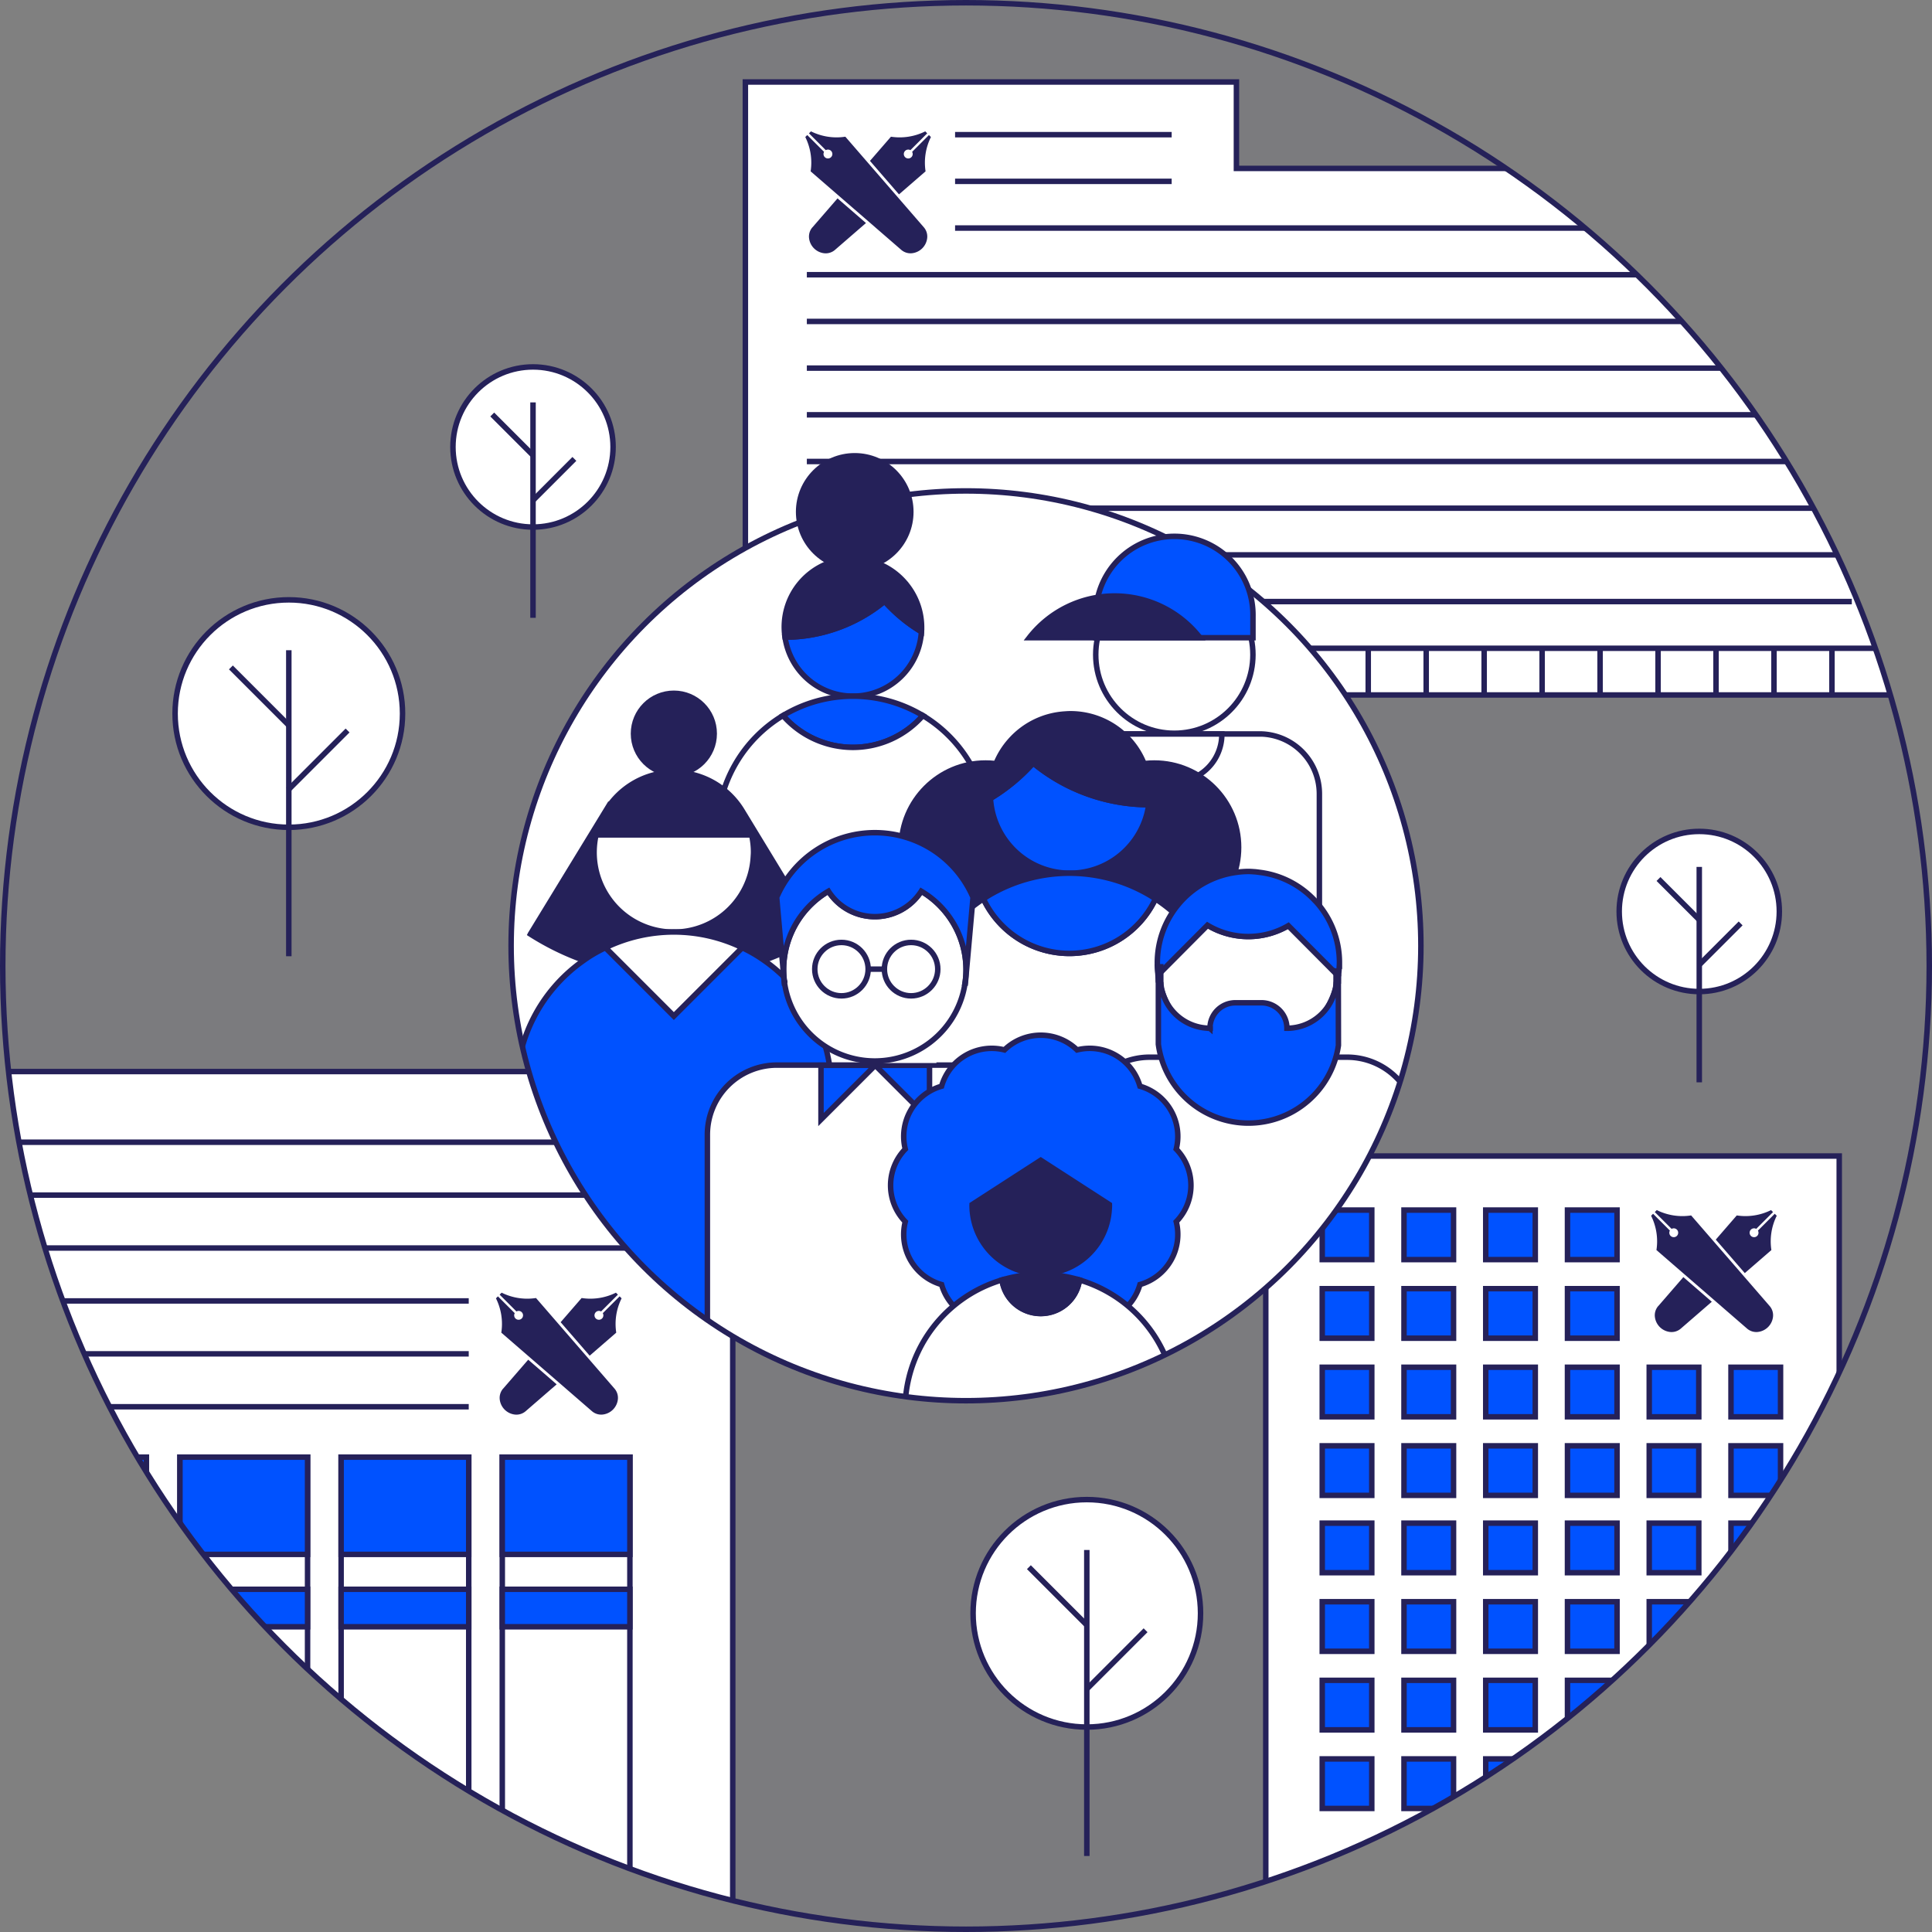 <svg xmlns="http://www.w3.org/2000/svg" xmlns:xlink="http://www.w3.org/1999/xlink" width="264.306" height="264.306" viewBox="0 0 264.306 264.306">
  <rect x="0" y="0" width="264.306" height="264.306" fill="#808080" stroke="none"/>
  <defs>
    <clipPath id="clip-path">
      <circle id="楕円形_1375" data-name="楕円形 1375" cx="131.778" cy="131.778" r="131.778" fill="none" stroke="#252159" stroke-miterlimit="10" stroke-width="0.75"/>
    </clipPath>
    <clipPath id="clip-path-2">
      <circle id="楕円形_1369" data-name="楕円形 1369" cx="62.231" cy="62.231" r="62.231" fill="#fff"/>
    </clipPath>
    <clipPath id="clip-path-3">
      <circle id="楕円形_1371" data-name="楕円形 1371" cx="62.231" cy="62.231" r="62.231" fill="none" stroke="#252159" stroke-miterlimit="10" stroke-width="0.75"/>
    </clipPath>
  </defs>
  <g id="Bio2Q_Illustrations_Identity_5" data-name="Bio2Q Illustrations_Identity 5" transform="translate(-71.932 -62.286)">
    <g id="グループ_1417" data-name="グループ 1417" transform="translate(72.307 62.661)">
      <g id="グループ_1416" data-name="グループ 1416" clip-path="url(#clip-path)">
        <circle id="楕円形_1363" data-name="楕円形 1363" cx="131.778" cy="131.778" r="131.778" fill="#252159" stroke="#252159" stroke-miterlimit="10" stroke-width="0.75" opacity="0.05"/>
        <rect id="長方形_902" data-name="長方形 902" width="109.545" height="114.517" transform="translate(-9.677 146.219)" fill="#fff" stroke="#252159" stroke-miterlimit="10" stroke-width="0.75"/>
        <rect id="長方形_903" data-name="長方形 903" width="17.458" height="61.767" transform="translate(2.195 198.969)" fill="#fff" stroke="#252159" stroke-miterlimit="10" stroke-width="0.75"/>
        <rect id="長方形_904" data-name="長方形 904" width="17.458" height="61.767" transform="translate(24.244 198.969)" fill="#fff" stroke="#252159" stroke-miterlimit="10" stroke-width="0.75"/>
        <rect id="長方形_905" data-name="長方形 905" width="17.458" height="61.767" transform="translate(46.292 198.969)" fill="#fff" stroke="#252159" stroke-miterlimit="10" stroke-width="0.75"/>
        <rect id="長方形_906" data-name="長方形 906" width="17.458" height="61.767" transform="translate(68.34 198.969)" fill="#fff" stroke="#252159" stroke-miterlimit="10" stroke-width="0.75"/>
        <line id="線_2609" data-name="線 2609" x2="61.555" transform="translate(2.195 192.074)" fill="none" stroke="#252159" stroke-miterlimit="10" stroke-width="0.75"/>
        <line id="線_2610" data-name="線 2610" x2="61.555" transform="translate(2.195 184.836)" fill="none" stroke="#252159" stroke-miterlimit="10" stroke-width="0.75"/>
        <line id="線_2611" data-name="線 2611" x2="61.555" transform="translate(2.195 177.598)" fill="none" stroke="#252159" stroke-miterlimit="10" stroke-width="0.75"/>
        <line id="線_2612" data-name="線 2612" x2="83.603" transform="translate(2.195 170.36)" fill="none" stroke="#252159" stroke-miterlimit="10" stroke-width="0.75"/>
        <line id="線_2613" data-name="線 2613" x2="83.603" transform="translate(2.195 163.123)" fill="none" stroke="#252159" stroke-miterlimit="10" stroke-width="0.75"/>
        <line id="線_2614" data-name="線 2614" x2="83.603" transform="translate(2.195 155.885)" fill="none" stroke="#252159" stroke-miterlimit="10" stroke-width="0.75"/>
        <rect id="長方形_907" data-name="長方形 907" width="17.458" height="5.129" transform="translate(2.195 217.045)" fill="#0052ff" stroke="#252159" stroke-miterlimit="10" stroke-width="0.75"/>
        <rect id="長方形_908" data-name="長方形 908" width="17.458" height="5.129" transform="translate(24.244 217.045)" fill="#0052ff" stroke="#252159" stroke-miterlimit="10" stroke-width="0.75"/>
        <rect id="長方形_909" data-name="長方形 909" width="17.458" height="5.129" transform="translate(46.292 217.045)" fill="#0052ff" stroke="#252159" stroke-miterlimit="10" stroke-width="0.75"/>
        <rect id="長方形_910" data-name="長方形 910" width="17.458" height="5.129" transform="translate(68.34 217.045)" fill="#0052ff" stroke="#252159" stroke-miterlimit="10" stroke-width="0.75"/>
        <rect id="長方形_911" data-name="長方形 911" width="17.458" height="13.301" transform="translate(2.195 198.969)" fill="#0052ff" stroke="#252159" stroke-miterlimit="10" stroke-width="0.75"/>
        <rect id="長方形_912" data-name="長方形 912" width="17.458" height="13.301" transform="translate(24.244 198.969)" fill="#0052ff" stroke="#252159" stroke-miterlimit="10" stroke-width="0.75"/>
        <rect id="長方形_913" data-name="長方形 913" width="17.458" height="13.301" transform="translate(46.292 198.969)" fill="#0052ff" stroke="#252159" stroke-miterlimit="10" stroke-width="0.75"/>
        <rect id="長方形_914" data-name="長方形 914" width="17.458" height="13.301" transform="translate(68.34 198.969)" fill="#0052ff" stroke="#252159" stroke-miterlimit="10" stroke-width="0.75"/>
        <g id="グループ_1390" data-name="グループ 1390" transform="translate(172.788 157.774)">
          <rect id="長方形_915" data-name="長方形 915" width="78.452" height="110.406" fill="#fff" stroke="#252159" stroke-miterlimit="10" stroke-width="0.75"/>
          <g id="グループ_1389" data-name="グループ 1389" transform="translate(7.725 7.395)">
            <rect id="長方形_916" data-name="長方形 916" width="6.778" height="6.778" fill="#0052ff" stroke="#252159" stroke-miterlimit="10" stroke-width="0.75"/>
            <rect id="長方形_917" data-name="長方形 917" width="6.778" height="6.778" transform="translate(11.184)" fill="#0052ff" stroke="#252159" stroke-miterlimit="10" stroke-width="0.75"/>
            <rect id="長方形_918" data-name="長方形 918" width="6.778" height="6.778" transform="translate(22.367)" fill="#0052ff" stroke="#252159" stroke-miterlimit="10" stroke-width="0.75"/>
            <rect id="長方形_919" data-name="長方形 919" width="6.778" height="6.778" transform="translate(33.551)" fill="#0052ff" stroke="#252159" stroke-miterlimit="10" stroke-width="0.75"/>
            <rect id="長方形_920" data-name="長方形 920" width="6.778" height="6.778" transform="translate(0 10.75)" fill="#0052ff" stroke="#252159" stroke-miterlimit="10" stroke-width="0.75"/>
            <rect id="長方形_921" data-name="長方形 921" width="6.778" height="6.778" transform="translate(11.184 10.75)" fill="#0052ff" stroke="#252159" stroke-miterlimit="10" stroke-width="0.75"/>
            <rect id="長方形_922" data-name="長方形 922" width="6.778" height="6.778" transform="translate(22.367 10.75)" fill="#0052ff" stroke="#252159" stroke-miterlimit="10" stroke-width="0.75"/>
            <rect id="長方形_923" data-name="長方形 923" width="6.778" height="6.778" transform="translate(33.551 10.75)" fill="#0052ff" stroke="#252159" stroke-miterlimit="10" stroke-width="0.75"/>
            <rect id="長方形_924" data-name="長方形 924" width="6.778" height="6.778" transform="translate(0 21.501)" fill="#0052ff" stroke="#252159" stroke-miterlimit="10" stroke-width="0.75"/>
            <rect id="長方形_925" data-name="長方形 925" width="6.778" height="6.778" transform="translate(11.184 21.501)" fill="#0052ff" stroke="#252159" stroke-miterlimit="10" stroke-width="0.75"/>
            <rect id="長方形_926" data-name="長方形 926" width="6.778" height="6.778" transform="translate(22.367 21.501)" fill="#0052ff" stroke="#252159" stroke-miterlimit="10" stroke-width="0.75"/>
            <rect id="長方形_927" data-name="長方形 927" width="6.778" height="6.778" transform="translate(33.551 21.501)" fill="#0052ff" stroke="#252159" stroke-miterlimit="10" stroke-width="0.75"/>
            <rect id="長方形_928" data-name="長方形 928" width="6.778" height="6.778" transform="translate(44.735 21.501)" fill="#0052ff" stroke="#252159" stroke-miterlimit="10" stroke-width="0.75"/>
            <rect id="長方形_929" data-name="長方形 929" width="6.778" height="6.778" transform="translate(55.919 21.501)" fill="#0052ff" stroke="#252159" stroke-miterlimit="10" stroke-width="0.75"/>
            <rect id="長方形_930" data-name="長方形 930" width="6.778" height="6.778" transform="translate(0 32.252)" fill="#0052ff" stroke="#252159" stroke-miterlimit="10" stroke-width="0.75"/>
            <rect id="長方形_931" data-name="長方形 931" width="6.778" height="6.778" transform="translate(11.184 32.252)" fill="#0052ff" stroke="#252159" stroke-miterlimit="10" stroke-width="0.75"/>
            <rect id="長方形_932" data-name="長方形 932" width="6.778" height="6.778" transform="translate(22.367 32.252)" fill="#0052ff" stroke="#252159" stroke-miterlimit="10" stroke-width="0.75"/>
            <rect id="長方形_933" data-name="長方形 933" width="6.778" height="6.778" transform="translate(33.551 32.252)" fill="#0052ff" stroke="#252159" stroke-miterlimit="10" stroke-width="0.75"/>
            <rect id="長方形_934" data-name="長方形 934" width="6.778" height="6.778" transform="translate(44.735 32.252)" fill="#0052ff" stroke="#252159" stroke-miterlimit="10" stroke-width="0.75"/>
            <rect id="長方形_935" data-name="長方形 935" width="6.778" height="6.778" transform="translate(55.919 32.252)" fill="#0052ff" stroke="#252159" stroke-miterlimit="10" stroke-width="0.75"/>
            <rect id="長方形_936" data-name="長方形 936" width="6.778" height="6.778" transform="translate(0 42.831)" fill="#0052ff" stroke="#252159" stroke-miterlimit="10" stroke-width="0.75"/>
            <rect id="長方形_937" data-name="長方形 937" width="6.778" height="6.778" transform="translate(11.184 42.831)" fill="#0052ff" stroke="#252159" stroke-miterlimit="10" stroke-width="0.75"/>
            <rect id="長方形_938" data-name="長方形 938" width="6.778" height="6.778" transform="translate(22.367 42.831)" fill="#0052ff" stroke="#252159" stroke-miterlimit="10" stroke-width="0.75"/>
            <rect id="長方形_939" data-name="長方形 939" width="6.778" height="6.778" transform="translate(33.551 42.831)" fill="#0052ff" stroke="#252159" stroke-miterlimit="10" stroke-width="0.75"/>
            <rect id="長方形_940" data-name="長方形 940" width="6.778" height="6.778" transform="translate(44.735 42.831)" fill="#0052ff" stroke="#252159" stroke-miterlimit="10" stroke-width="0.75"/>
            <rect id="長方形_941" data-name="長方形 941" width="6.778" height="6.778" transform="translate(55.919 42.831)" fill="#0052ff" stroke="#252159" stroke-miterlimit="10" stroke-width="0.75"/>
            <rect id="長方形_942" data-name="長方形 942" width="6.778" height="6.778" transform="translate(0 53.581)" fill="#0052ff" stroke="#252159" stroke-miterlimit="10" stroke-width="0.75"/>
            <rect id="長方形_943" data-name="長方形 943" width="6.778" height="6.778" transform="translate(11.184 53.581)" fill="#0052ff" stroke="#252159" stroke-miterlimit="10" stroke-width="0.75"/>
            <rect id="長方形_944" data-name="長方形 944" width="6.778" height="6.778" transform="translate(22.367 53.581)" fill="#0052ff" stroke="#252159" stroke-miterlimit="10" stroke-width="0.75"/>
            <rect id="長方形_945" data-name="長方形 945" width="6.778" height="6.778" transform="translate(33.551 53.581)" fill="#0052ff" stroke="#252159" stroke-miterlimit="10" stroke-width="0.75"/>
            <rect id="長方形_946" data-name="長方形 946" width="6.778" height="6.778" transform="translate(44.735 53.581)" fill="#0052ff" stroke="#252159" stroke-miterlimit="10" stroke-width="0.75"/>
            <rect id="長方形_947" data-name="長方形 947" width="6.778" height="6.778" transform="translate(55.919 53.581)" fill="#0052ff" stroke="#252159" stroke-miterlimit="10" stroke-width="0.75"/>
            <rect id="長方形_948" data-name="長方形 948" width="6.778" height="6.778" transform="translate(0 64.332)" fill="#0052ff" stroke="#252159" stroke-miterlimit="10" stroke-width="0.75"/>
            <rect id="長方形_949" data-name="長方形 949" width="6.778" height="6.778" transform="translate(11.184 64.332)" fill="#0052ff" stroke="#252159" stroke-miterlimit="10" stroke-width="0.75"/>
            <rect id="長方形_950" data-name="長方形 950" width="6.778" height="6.778" transform="translate(22.367 64.332)" fill="#0052ff" stroke="#252159" stroke-miterlimit="10" stroke-width="0.75"/>
            <rect id="長方形_951" data-name="長方形 951" width="6.778" height="6.778" transform="translate(33.551 64.332)" fill="#0052ff" stroke="#252159" stroke-miterlimit="10" stroke-width="0.75"/>
            <rect id="長方形_952" data-name="長方形 952" width="6.778" height="6.778" transform="translate(44.735 64.332)" fill="#0052ff" stroke="#252159" stroke-miterlimit="10" stroke-width="0.75"/>
            <rect id="長方形_953" data-name="長方形 953" width="6.778" height="6.778" transform="translate(55.919 64.332)" fill="#0052ff" stroke="#252159" stroke-miterlimit="10" stroke-width="0.75"/>
            <rect id="長方形_954" data-name="長方形 954" width="6.778" height="6.778" transform="translate(0 75.083)" fill="#0052ff" stroke="#252159" stroke-miterlimit="10" stroke-width="0.75"/>
            <rect id="長方形_955" data-name="長方形 955" width="6.778" height="6.778" transform="translate(11.184 75.083)" fill="#0052ff" stroke="#252159" stroke-miterlimit="10" stroke-width="0.75"/>
            <rect id="長方形_956" data-name="長方形 956" width="6.778" height="6.778" transform="translate(22.367 75.083)" fill="#0052ff" stroke="#252159" stroke-miterlimit="10" stroke-width="0.75"/>
            <rect id="長方形_957" data-name="長方形 957" width="6.778" height="6.778" transform="translate(33.551 75.083)" fill="#0052ff" stroke="#252159" stroke-miterlimit="10" stroke-width="0.75"/>
            <rect id="長方形_958" data-name="長方形 958" width="6.778" height="6.778" transform="translate(44.735 75.083)" fill="#0052ff" stroke="#252159" stroke-miterlimit="10" stroke-width="0.75"/>
            <rect id="長方形_959" data-name="長方形 959" width="6.778" height="6.778" transform="translate(55.919 75.083)" fill="#0052ff" stroke="#252159" stroke-miterlimit="10" stroke-width="0.75"/>
          </g>
        </g>
        <path id="パス_3718" data-name="パス 3718" d="M270.335,88.447V76.624H203.156V160.48H363.367V88.447Z" transform="translate(-101.561 -65.783)" fill="#fff" stroke="#252159" stroke-miterlimit="10" stroke-width="0.75"/>
        <line id="線_2615" data-name="線 2615" x2="142.957" transform="translate(110.004 37.21)" fill="none" stroke="#252159" stroke-miterlimit="10" stroke-width="0.75"/>
        <line id="線_2616" data-name="線 2616" x2="122.676" transform="translate(130.284 30.823)" fill="none" stroke="#252159" stroke-miterlimit="10" stroke-width="0.75"/>
        <line id="線_2617" data-name="線 2617" x2="29.631" transform="translate(130.284 24.436)" fill="none" stroke="#252159" stroke-miterlimit="10" stroke-width="0.75"/>
        <line id="線_2618" data-name="線 2618" x2="29.631" transform="translate(130.284 18.048)" fill="none" stroke="#252159" stroke-miterlimit="10" stroke-width="0.75"/>
        <line id="線_2619" data-name="線 2619" x2="142.957" transform="translate(110.004 43.598)" fill="none" stroke="#252159" stroke-miterlimit="10" stroke-width="0.75"/>
        <line id="線_2620" data-name="線 2620" x2="142.957" transform="translate(110.004 49.986)" fill="none" stroke="#252159" stroke-miterlimit="10" stroke-width="0.75"/>
        <line id="線_2621" data-name="線 2621" x2="142.957" transform="translate(110.004 56.373)" fill="none" stroke="#252159" stroke-miterlimit="10" stroke-width="0.75"/>
        <line id="線_2622" data-name="線 2622" x2="142.957" transform="translate(110.004 62.76)" fill="none" stroke="#252159" stroke-miterlimit="10" stroke-width="0.75"/>
        <line id="線_2623" data-name="線 2623" x2="142.957" transform="translate(110.004 75.535)" fill="none" stroke="#252159" stroke-miterlimit="10" stroke-width="0.75"/>
        <line id="線_2624" data-name="線 2624" x2="142.957" transform="translate(110.004 69.148)" fill="none" stroke="#252159" stroke-miterlimit="10" stroke-width="0.75"/>
        <line id="線_2625" data-name="線 2625" x2="142.957" transform="translate(110.004 81.923)" fill="none" stroke="#252159" stroke-miterlimit="10" stroke-width="0.75"/>
        <line id="線_2626" data-name="線 2626" x2="154.868" transform="translate(110.004 88.31)" fill="none" stroke="#252159" stroke-miterlimit="10" stroke-width="0.75"/>
        <g id="グループ_1408" data-name="グループ 1408" transform="translate(69.547 61.603)">
          <g id="グループ_1407" data-name="グループ 1407" transform="translate(0 5.183)">
            <circle id="楕円形_1364" data-name="楕円形 1364" cx="62.231" cy="62.231" r="62.231" fill="#fff"/>
            <g id="グループ_1406" data-name="グループ 1406" clip-path="url(#clip-path-2)">
              <g id="グループ_1391" data-name="グループ 1391" transform="translate(70.89 11.65)">
                <circle id="楕円形_1365" data-name="楕円形 1365" cx="10.752" cy="10.752" r="10.752" transform="translate(9.09)" fill="#fff" stroke="#252159" stroke-miterlimit="10" stroke-width="0.75"/>
                <path id="パス_3719" data-name="パス 3719" d="M284.69,191.5H261.361a8.2,8.2,0,0,0-8.178,8.178v41.479h39.685V199.674a8.2,8.2,0,0,0-8.178-8.178Z" transform="translate(-253.183 -169.9)" fill="#fff" stroke="#252159" stroke-miterlimit="10" stroke-width="0.75"/>
                <path id="パス_3720" data-name="パス 3720" d="M270.366,191.552a6.5,6.5,0,1,0,13,0V191.5h-13v.057Z" transform="translate(-257.025 -169.9)" fill="#fff" stroke="#252159" stroke-miterlimit="10" stroke-width="0.75"/>
              </g>
              <g id="グループ_1392" data-name="グループ 1392" transform="translate(28.203 9.29)">
                <path id="パス_3721" data-name="パス 3721" d="M223.764,168.119a21.514,21.514,0,0,1-13.617,4.913,9.382,9.382,0,0,0,18.654-.743A21.7,21.7,0,0,1,223.764,168.119Z" transform="translate(-200.874 -162.314)" fill="#0052ff" stroke="#252159" stroke-miterlimit="10" stroke-width="0.75"/>
                <path id="パス_3722" data-name="パス 3722" d="M226.422,163.8a9.355,9.355,0,0,0-6.384-3.13c-.21-.014-.419-.032-.632-.032a9.328,9.328,0,0,0-9.29,10.719,21.518,21.518,0,0,0,13.617-4.913,21.7,21.7,0,0,0,5.037,4.17c.012-.193.029-.385.029-.581a9.347,9.347,0,0,0-2.378-6.232Z" transform="translate(-200.844 -160.643)" fill="#252159" stroke="#252159" stroke-miterlimit="10" stroke-width="0.75"/>
                <path id="パス_3723" data-name="パス 3723" d="M219.356,191.845a12.7,12.7,0,0,0,9.569-4.35,18.571,18.571,0,0,0-19.139,0A12.7,12.7,0,0,0,219.356,191.845Z" transform="translate(-200.794 -166.053)" fill="#0052ff" stroke="#252159" stroke-miterlimit="10" stroke-width="0.75"/>
                <path id="パス_3724" data-name="パス 3724" d="M226.336,188.26a12.7,12.7,0,0,1-19.139,0,18.552,18.552,0,0,0-8.993,15.907v35.939H235.33V204.167A18.552,18.552,0,0,0,226.336,188.26Z" transform="translate(-198.204 -166.817)" fill="#fff" stroke="#252159" stroke-miterlimit="10" stroke-width="0.75"/>
              </g>
              <g id="グループ_1396" data-name="グループ 1396" transform="translate(53.373 30.487)">
                <g id="グループ_1393" data-name="グループ 1393" transform="translate(0 6.739)">
                  <circle id="楕円形_1366" data-name="楕円形 1366" cx="11.538" cy="11.538" r="11.538" fill="#252159" stroke="#252159" stroke-miterlimit="10" stroke-width="0.75"/>
                  <circle id="楕円形_1367" data-name="楕円形 1367" cx="11.538" cy="11.538" r="11.538" transform="translate(23.076)" fill="#252159" stroke="#252159" stroke-miterlimit="10" stroke-width="0.75"/>
                </g>
                <g id="グループ_1394" data-name="グループ 1394" transform="translate(12.171)">
                  <path id="パス_3725" data-name="パス 3725" d="M252.188,196.622a24.972,24.972,0,0,0,15.807,5.7,10.89,10.89,0,0,1-21.654-.863,25.206,25.206,0,0,0,5.847-4.84Z" transform="translate(-246.308 -189.884)" fill="#0052ff" stroke="#252159" stroke-miterlimit="10" stroke-width="0.75"/>
                  <path id="パス_3726" data-name="パス 3726" d="M249.059,191.614a10.859,10.859,0,0,1,7.41-3.633c.244-.016.486-.037.734-.037a10.825,10.825,0,0,1,10.783,12.441,24.975,24.975,0,0,1-15.807-5.7,25.187,25.187,0,0,1-5.847,4.84c-.014-.224-.034-.446-.034-.674A10.85,10.85,0,0,1,249.059,191.614Z" transform="translate(-246.298 -187.944)" fill="#252159" stroke="#252159" stroke-miterlimit="10" stroke-width="0.75"/>
                </g>
                <g id="グループ_1395" data-name="グループ 1395" transform="translate(1.459 21.809)">
                  <path id="パス_3727" data-name="パス 3727" d="M266.957,221.349q-.557-.417-1.141-.8a13,13,0,0,1-23.532,0q-.583.382-1.141.8a21.5,21.5,0,0,0-8.642,17.242v8.524h43.1v-8.524A21.5,21.5,0,0,0,266.957,221.349Z" transform="translate(-232.501 -217.043)" fill="#fff" stroke="#252159" stroke-miterlimit="10" stroke-width="0.75"/>
                  <path id="パス_3728" data-name="パス 3728" d="M256.867,227.009a13.012,13.012,0,0,0,11.766-7.468c-.218-.143-.433-.29-.657-.425h0a21.557,21.557,0,0,0-22.217,0c-.224.135-.439.283-.657.425a13.012,13.012,0,0,0,11.766,7.468Z" transform="translate(-235.318 -216.033)" fill="#0052ff" stroke="#252159" stroke-miterlimit="10" stroke-width="0.75"/>
                </g>
              </g>
              <g id="グループ_1399" data-name="グループ 1399" transform="translate(0.716 27.684)">
                <g id="グループ_1397" data-name="グループ 1397" transform="translate(1.927 10.815)">
                  <path id="パス_3729" data-name="パス 3729" d="M165.284,220.39l10.309-16.877a10.908,10.908,0,0,1,18.652,0h0l10.278,16.9a36.569,36.569,0,0,1-39.241-.02Z" transform="translate(-165.284 -198.262)" fill="#252159"/>
                  <path id="パス_3730" data-name="パス 3730" d="M165.284,220.39l10.309-16.877a10.908,10.908,0,0,1,18.652,0h0l10.278,16.9a36.569,36.569,0,0,1-39.241-.02Z" transform="translate(-165.284 -198.262)" fill="none" stroke="#252159" stroke-miterlimit="10" stroke-width="0.75"/>
                </g>
                <path id="パス_3731" data-name="パス 3731" d="M176.77,209.285a10.9,10.9,0,1,0,21.515,3.02c.014-.224.034-.446.034-.674a10.812,10.812,0,0,0-.266-2.346Z" transform="translate(-165.867 -189.912)" fill="#fff" stroke="#252159" stroke-miterlimit="10" stroke-width="0.75"/>
                <circle id="楕円形_1368" data-name="楕円形 1368" cx="5.52" cy="5.52" r="5.52" transform="translate(16.028)" fill="#252159" stroke="#252159" stroke-miterlimit="10" stroke-width="0.75"/>
                <g id="グループ_1398" data-name="グループ 1398" transform="translate(0 32.654)">
                  <path id="パス_3732" data-name="パス 3732" d="M196.455,230.734c-.327-.222-.657-.44-1-.644-.568-.342-1.158-.649-1.759-.939l-9.35,9.35L175,229.15c-.6.29-1.191.6-1.759.939s-1.1.712-1.631,1.1a21.507,21.507,0,0,0-8.809,17.366v32.865h43.1V248.556a21.518,21.518,0,0,0-9.444-17.821Z" transform="translate(-162.802 -227.007)" fill="#0052ff" stroke="#252159" stroke-miterlimit="10" stroke-width="0.75"/>
                  <path id="パス_3733" data-name="パス 3733" d="M197.213,228.533a21.468,21.468,0,0,0-18.7,0l9.35,9.35,9.35-9.35Z" transform="translate(-166.315 -226.39)" fill="#fff" stroke="#252159" stroke-miterlimit="10" stroke-width="0.75"/>
                </g>
              </g>
              <g id="グループ_1401" data-name="グループ 1401" transform="translate(26.85 78.548)">
                <path id="パス_3734" data-name="パス 3734" d="M233.036,249.844H205.955a9.521,9.521,0,0,0-9.493,9.493v40.985H242.53V259.337a9.521,9.521,0,0,0-9.493-9.493Z" transform="translate(-196.462 -249.844)" fill="#fff" stroke="#252159" stroke-miterlimit="10" stroke-width="0.75"/>
                <g id="グループ_1400" data-name="グループ 1400" transform="translate(15.543 0.028)">
                  <path id="パス_3735" data-name="パス 3735" d="M216.48,257.3V249.88H223.9Z" transform="translate(-216.48 -249.88)" fill="#0052ff" stroke="#252159" stroke-miterlimit="10" stroke-width="0.75"/>
                  <path id="パス_3736" data-name="パス 3736" d="M233.463,257.3V249.88H226.04Z" transform="translate(-218.617 -249.88)" fill="#0052ff" stroke="#252159" stroke-miterlimit="10" stroke-width="0.75"/>
                </g>
              </g>
              <g id="グループ_1404" data-name="グループ 1404" transform="translate(77.826 52.058)">
                <path id="パス_3737" data-name="パス 3737" d="M298.69,248.453H271.609a9.521,9.521,0,0,0-9.493,9.493v33.046h46.068V257.946a9.521,9.521,0,0,0-9.493-9.493Z" transform="translate(-262.116 -223.043)" fill="#fff" stroke="#252159" stroke-miterlimit="10" stroke-width="0.75"/>
                <g id="グループ_1402" data-name="グループ 1402" transform="translate(10.577)">
                  <path id="パス_3738" data-name="パス 3738" d="M293.7,225.262a10.841,10.841,0,0,1-11.064-.067l-6.732,6.763c0,.033.007.067.012.1a12.438,12.438,0,0,0,24.622.073l-6.837-6.868Z" transform="translate(-275.774 -217.843)" fill="#fff" stroke="#252159" stroke-miterlimit="10" stroke-width="0.75"/>
                  <path id="パス_3739" data-name="パス 3739" d="M297.5,219.919c-.068-.075-.143-.143-.212-.217a12.39,12.39,0,0,0-7.5-3.846c-.25-.032-.5-.071-.752-.088-.278-.019-.555-.042-.838-.042a12.551,12.551,0,0,0-1.779.141,12.47,12.47,0,0,0-10.679,12.316,12.272,12.272,0,0,0,.127,1.657l6.732-6.763a10.841,10.841,0,0,0,11.064.067l6.837,6.868c.051-.349.095-.7.116-1.059.016-.256.039-.51.039-.77a12.4,12.4,0,0,0-3.154-8.265Z" transform="translate(-275.738 -215.726)" fill="#0052ff" stroke="#252159" stroke-miterlimit="10" stroke-width="0.75"/>
                </g>
                <g id="グループ_1403" data-name="グループ 1403" transform="translate(10.718 15.011)">
                  <path id="パス_3740" data-name="パス 3740" d="M284.99,243.366v-.014h-.016l.016.015Z" transform="translate(-277.944 -236.914)" fill="#0052ff" stroke="#252159" stroke-miterlimit="10" stroke-width="0.75"/>
                  <path id="パス_3741" data-name="パス 3741" d="M300.539,235.234l-.307.273a6.769,6.769,0,0,1-6.722,5.992v-.012l0,0a3.481,3.481,0,0,0-3.471-3.471h-3.6a3.471,3.471,0,0,0-3.444,3.211v.269l-.026,0v.014l-.017-.015a6.768,6.768,0,0,1-6.694-6.129l-.335-.307v8.614c0,.033.007.067.012.1a12.438,12.438,0,0,0,24.622.073l-.015-8.614Z" transform="translate(-275.92 -235.06)" fill="#0052ff" stroke="#252159" stroke-miterlimit="10" stroke-width="0.75"/>
                  <path id="パス_3742" data-name="パス 3742" d="M284.995,243.275l.026,0v-.269c-.007.087-.026.17-.026.259v.009Z" transform="translate(-277.949 -236.837)" fill="#0052ff" stroke="#252159" stroke-miterlimit="10" stroke-width="0.75"/>
                </g>
                <path id="パス_3743" data-name="パス 3743" d="M276.222,234.8v-2.279h-.452l.116,1.971Z" transform="translate(-265.169 -219.481)" fill="#0052ff" stroke="#252159" stroke-miterlimit="10" stroke-width="0.75"/>
                <path id="パス_3744" data-name="パス 3744" d="M307.539,234.838l-.307.273v-1.822l.321.064Z" transform="translate(-272.203 -219.653)" fill="#0052ff" stroke="#252159" stroke-miterlimit="10" stroke-width="0.75"/>
              </g>
              <g id="グループ_1405" data-name="グループ 1405" transform="translate(51.91 74.458)">
                <path id="パス_3745" data-name="パス 3745" d="M252.5,266.612l-9.387,6.065c0,.047-.007.092-.007.14a9.388,9.388,0,0,0,18.758.582c.012-.193.029-.385.029-.581,0-.047-.005-.092-.006-.139l-9.387-6.065Z" transform="translate(-231.95 -249.503)" fill="#252159"/>
                <path id="パス_3746" data-name="パス 3746" d="M269.832,265.123a7.126,7.126,0,0,0-2.011-4.967,7.138,7.138,0,0,0-4.967-8.6,7.138,7.138,0,0,0-8.6-4.967,7.139,7.139,0,0,0-9.934,0,7.137,7.137,0,0,0-8.6,4.967,7.138,7.138,0,0,0-4.967,8.6,7.139,7.139,0,0,0,0,9.934,7.138,7.138,0,0,0,4.967,8.6,7.137,7.137,0,0,0,8.6,4.967,7.139,7.139,0,0,0,9.934,0,7.138,7.138,0,0,0,8.6-4.967,7.138,7.138,0,0,0,4.967-8.6A7.126,7.126,0,0,0,269.832,265.123Zm-11.183,3.346a9.39,9.39,0,0,1-18.758-.582c0-.047.006-.092.007-.14l9.387-6.065,9.387,6.065c0,.047.006.092.006.139,0,.2-.018.387-.03.581Z" transform="translate(-228.738 -244.576)" fill="#0052ff" stroke="#252159" stroke-miterlimit="10" stroke-width="0.75"/>
              </g>
            </g>
          </g>
          <circle id="楕円形_1370" data-name="楕円形 1370" cx="8.048" cy="8.048" r="8.048" transform="translate(38.96)" fill="#252159"/>
        </g>
        <g id="グループ_1409" data-name="グループ 1409" transform="translate(109.792 17.594)">
          <path id="パス_3747" data-name="パス 3747" d="M232.717,90.792a7.853,7.853,0,0,1,.733-4.694l-.272-.271-2.3,2.3a.607.607,0,1,1-.234-.234l2.3-2.3-.27-.27a7.853,7.853,0,0,1-4.693.731l-2.87,3.309,3.97,4.581,3.636-3.152Z" transform="translate(-216.262 -85.321)" fill="#252159"/>
          <path id="パス_3748" data-name="パス 3748" d="M214.832,101.091a1.929,1.929,0,0,0-.45,1.538,2.352,2.352,0,0,0,2,2,1.932,1.932,0,0,0,1.537-.45l4.242-3.676-3.892-3.372-3.434,3.963Z" transform="translate(-213.859 -87.96)" fill="#252159"/>
          <path id="パス_3749" data-name="パス 3749" d="M219.183,86.054a7.85,7.85,0,0,1-4.693-.733l-.272.272,2.3,2.3a.606.606,0,1,1-.234.233l-2.3-2.3-.271.271a7.862,7.862,0,0,1,.732,4.694l12.4,10.745a1.933,1.933,0,0,0,1.538.45,2.35,2.35,0,0,0,2-2,1.926,1.926,0,0,0-.45-1.537l-10.744-12.4Z" transform="translate(-213.714 -85.321)" fill="#252159"/>
        </g>
        <g id="グループ_1410" data-name="グループ 1410" transform="translate(225.504 165.168)">
          <path id="パス_3750" data-name="パス 3750" d="M381.746,280.86a7.854,7.854,0,0,1,.733-4.694l-.272-.271-2.3,2.3a.607.607,0,1,1-.234-.234l2.3-2.3-.27-.27a7.853,7.853,0,0,1-4.693.731l-2.87,3.309,3.97,4.581,3.636-3.152Z" transform="translate(-365.292 -275.389)" fill="#252159"/>
          <path id="パス_3751" data-name="パス 3751" d="M363.862,291.159a1.929,1.929,0,0,0-.45,1.538,2.352,2.352,0,0,0,2,2,1.932,1.932,0,0,0,1.537-.45l4.242-3.676L367.3,287.2l-3.434,3.963Z" transform="translate(-362.889 -278.029)" fill="#252159"/>
          <path id="パス_3752" data-name="パス 3752" d="M368.213,276.123a7.85,7.85,0,0,1-4.694-.733l-.272.272,2.3,2.3a.606.606,0,1,1-.234.233l-2.3-2.3-.271.271a7.862,7.862,0,0,1,.732,4.694l12.4,10.745a1.932,1.932,0,0,0,1.538.45,2.35,2.35,0,0,0,2-2,1.926,1.926,0,0,0-.45-1.537l-10.744-12.4Z" transform="translate(-362.744 -275.389)" fill="#252159"/>
        </g>
        <g id="グループ_1411" data-name="グループ 1411" transform="translate(67.476 176.466)">
          <path id="パス_3753" data-name="パス 3753" d="M178.214,295.411a7.853,7.853,0,0,1,.733-4.694l-.272-.271-2.3,2.3a.607.607,0,1,1-.234-.234l2.3-2.3-.27-.27a7.853,7.853,0,0,1-4.693.731l-2.87,3.309,3.97,4.581,3.636-3.152Z" transform="translate(-161.76 -289.94)" fill="#252159"/>
          <path id="パス_3754" data-name="パス 3754" d="M160.33,305.711a1.929,1.929,0,0,0-.45,1.538,2.352,2.352,0,0,0,2,2,1.932,1.932,0,0,0,1.537-.45l4.242-3.676-3.892-3.372-3.434,3.963Z" transform="translate(-159.357 -292.58)" fill="#252159"/>
          <path id="パス_3755" data-name="パス 3755" d="M164.681,290.674a7.85,7.85,0,0,1-4.694-.733l-.272.272,2.3,2.3a.606.606,0,1,1-.234.233l-2.3-2.3-.271.271a7.862,7.862,0,0,1,.732,4.694l12.4,10.745a1.933,1.933,0,0,0,1.538.45,2.35,2.35,0,0,0,2-2,1.926,1.926,0,0,0-.45-1.537l-10.744-12.4Z" transform="translate(-159.212 -289.94)" fill="#252159"/>
        </g>
        <g id="グループ_1414" data-name="グループ 1414" transform="translate(69.547 66.786)">
          <g id="グループ_1413" data-name="グループ 1413" clip-path="url(#clip-path-3)">
            <g id="グループ_1412" data-name="グループ 1412" transform="translate(53.894 107.164)">
              <path id="パス_3756" data-name="パス 3756" d="M267.322,299.2A18.52,18.52,0,0,0,255.154,287.7a5.353,5.353,0,0,1-10.6,0,18.468,18.468,0,0,0-4.272,1.881q-.5.3-.983.636a18.54,18.54,0,0,0-8.01,15.272v7.343h37.126v-7.343a18.513,18.513,0,0,0-1.1-6.283Z" transform="translate(-231.293 -286.923)" fill="#fff" stroke="#252159" stroke-miterlimit="10" stroke-width="0.75"/>
              <path id="パス_3757" data-name="パス 3757" d="M253.676,292.06a5.356,5.356,0,0,0,5.3-4.586,18.5,18.5,0,0,0-10.6,0A5.357,5.357,0,0,0,253.676,292.06Z" transform="translate(-235.113 -286.7)" fill="#252159" stroke="#252159" stroke-miterlimit="10" stroke-width="0.75"/>
            </g>
          </g>
          <circle id="楕円形_1372" data-name="楕円形 1372" cx="62.231" cy="62.231" r="62.231" fill="none" stroke="#252159" stroke-miterlimit="10" stroke-width="0.75"/>
        </g>
        <path id="パス_3758" data-name="パス 3758" d="M286.4,167.7a10.752,10.752,0,1,0-21.5,0v2.908h21.5V167.7Z" transform="translate(-115.364 -83.741)" fill="#0052ff" stroke="#252159" stroke-miterlimit="10" stroke-width="0.75"/>
        <path id="パス_3759" data-name="パス 3759" d="M264.857,167.192a14.792,14.792,0,0,0-11.674,5.705h23.35a14.79,14.79,0,0,0-11.674-5.705Z" transform="translate(-112.746 -86.031)" fill="#252159" stroke="#252159" stroke-miterlimit="10" stroke-width="0.75"/>
        <line id="線_2627" data-name="線 2627" y2="6.387" transform="translate(186.806 88.31)" fill="none" stroke="#252159" stroke-miterlimit="10" stroke-width="0.75"/>
        <line id="線_2628" data-name="線 2628" y2="6.387" transform="translate(194.735 88.31)" fill="none" stroke="#252159" stroke-miterlimit="10" stroke-width="0.75"/>
        <line id="線_2629" data-name="線 2629" y2="6.387" transform="translate(202.665 88.31)" fill="none" stroke="#252159" stroke-miterlimit="10" stroke-width="0.75"/>
        <line id="線_2630" data-name="線 2630" y2="6.387" transform="translate(210.595 88.31)" fill="none" stroke="#252159" stroke-miterlimit="10" stroke-width="0.75"/>
        <line id="線_2631" data-name="線 2631" y2="6.387" transform="translate(218.525 88.31)" fill="none" stroke="#252159" stroke-miterlimit="10" stroke-width="0.75"/>
        <line id="線_2632" data-name="線 2632" y2="6.387" transform="translate(226.455 88.31)" fill="none" stroke="#252159" stroke-miterlimit="10" stroke-width="0.75"/>
        <line id="線_2633" data-name="線 2633" y2="6.387" transform="translate(234.384 88.31)" fill="none" stroke="#252159" stroke-miterlimit="10" stroke-width="0.75"/>
        <line id="線_2634" data-name="線 2634" y2="6.387" transform="translate(242.315 88.31)" fill="none" stroke="#252159" stroke-miterlimit="10" stroke-width="0.75"/>
        <line id="線_2635" data-name="線 2635" y2="6.387" transform="translate(250.244 88.31)" fill="none" stroke="#252159" stroke-miterlimit="10" stroke-width="0.75"/>
        <line id="線_2636" data-name="線 2636" y2="6.387" transform="translate(258.174 88.31)" fill="none" stroke="#252159" stroke-miterlimit="10" stroke-width="0.75"/>
        <line id="線_2637" data-name="線 2637" y2="6.387" transform="translate(265.431 88.31)" fill="none" stroke="#252159" stroke-miterlimit="10" stroke-width="0.75"/>
        <rect id="長方形_960" data-name="長方形 960" width="9.241" height="8.701" transform="translate(118.492 136.345)" fill="#fff"/>
        <g id="グループ_1415" data-name="グループ 1415" transform="translate(105.871 113.54)">
          <path id="パス_3760" data-name="パス 3760" d="M228.719,219.209a7.534,7.534,0,0,1-12.7,0,12.481,12.481,0,1,0,12.7,0Z" transform="translate(-208.937 -211.201)" fill="#fff" stroke="#252159" stroke-miterlimit="10" stroke-width="0.75"/>
          <path id="パス_3761" data-name="パス 3761" d="M222.1,208.895a14.621,14.621,0,0,0-13.432,8.845l1.047,11.734h.054a12.314,12.314,0,0,1,5.982-12.572,7.534,7.534,0,0,0,12.7,0,12.464,12.464,0,0,1,6.132,10.733,12.6,12.6,0,0,1-.15,1.839h.054l1.047-11.734a14.621,14.621,0,0,0-13.432-8.845Z" transform="translate(-208.663 -208.895)" fill="#0052ff" stroke="#252159" stroke-miterlimit="10" stroke-width="0.75"/>
        </g>
        <circle id="楕円形_1373" data-name="楕円形 1373" cx="3.652" cy="3.652" r="3.652" transform="translate(111.088 128.555)" fill="none" stroke="#252159" stroke-miterlimit="10" stroke-width="0.75"/>
        <circle id="楕円形_1374" data-name="楕円形 1374" cx="3.652" cy="3.652" r="3.652" transform="translate(120.614 128.555)" fill="none" stroke="#252159" stroke-miterlimit="10" stroke-width="0.75"/>
        <line id="線_2638" data-name="線 2638" x2="2.223" transform="translate(118.391 132.206)" fill="#0052ff" stroke="#252159" stroke-miterlimit="10" stroke-width="0.75"/>
      </g>
      <circle id="楕円形_1376" data-name="楕円形 1376" cx="131.778" cy="131.778" r="131.778" fill="none" stroke="#252159" stroke-miterlimit="10" stroke-width="0.75"/>
    </g>
    <g id="グループ_1418" data-name="グループ 1418" transform="translate(95.885 144.347)">
      <circle id="楕円形_1377" data-name="楕円形 1377" cx="15.558" cy="15.558" r="15.558" fill="#fff" stroke="#252159" stroke-miterlimit="10" stroke-width="0.75"/>
      <line id="線_2639" data-name="線 2639" y2="41.863" transform="translate(15.558 6.893)" fill="none" stroke="#252159" stroke-miterlimit="10" stroke-width="0.75"/>
      <line id="線_2640" data-name="線 2640" x1="8.119" y2="8.12" transform="translate(15.477 17.874)" fill="none" stroke="#252159" stroke-miterlimit="10" stroke-width="0.75"/>
      <line id="線_2641" data-name="線 2641" x2="7.911" y2="7.911" transform="translate(7.635 9.244)" fill="none" stroke="#252159" stroke-miterlimit="10" stroke-width="0.75"/>
    </g>
    <g id="グループ_1419" data-name="グループ 1419" transform="translate(205.055 267.437)">
      <circle id="楕円形_1378" data-name="楕円形 1378" cx="15.558" cy="15.558" r="15.558" fill="#fff" stroke="#252159" stroke-miterlimit="10" stroke-width="0.75"/>
      <line id="線_2642" data-name="線 2642" y2="41.863" transform="translate(15.558 6.894)" fill="none" stroke="#252159" stroke-miterlimit="10" stroke-width="0.75"/>
      <line id="線_2643" data-name="線 2643" x1="8.119" y2="8.12" transform="translate(15.477 17.875)" fill="none" stroke="#252159" stroke-miterlimit="10" stroke-width="0.75"/>
      <line id="線_2644" data-name="線 2644" x2="7.911" y2="7.911" transform="translate(7.635 9.245)" fill="none" stroke="#252159" stroke-miterlimit="10" stroke-width="0.75"/>
    </g>
    <g id="グループ_1420" data-name="グループ 1420" transform="translate(133.898 112.483)">
      <circle id="楕円形_1379" data-name="楕円形 1379" cx="10.953" cy="10.953" r="10.953" transform="translate(0 0)" fill="#fff" stroke="#252159" stroke-miterlimit="10" stroke-width="0.75"/>
      <line id="線_2645" data-name="線 2645" y2="29.471" transform="translate(10.953 4.853)" fill="none" stroke="#252159" stroke-miterlimit="10" stroke-width="0.75"/>
      <line id="線_2646" data-name="線 2646" x1="5.716" y2="5.717" transform="translate(10.896 12.584)" fill="none" stroke="#252159" stroke-miterlimit="10" stroke-width="0.75"/>
      <line id="線_2647" data-name="線 2647" x2="5.569" y2="5.569" transform="translate(5.375 6.509)" fill="none" stroke="#252159" stroke-miterlimit="10" stroke-width="0.75"/>
    </g>
    <g id="グループ_1421" data-name="グループ 1421" transform="translate(293.446 176.029)">
      <circle id="楕円形_1380" data-name="楕円形 1380" cx="10.953" cy="10.953" r="10.953" fill="#fff" stroke="#252159" stroke-miterlimit="10" stroke-width="0.75"/>
      <line id="線_2648" data-name="線 2648" y2="29.471" transform="translate(10.953 4.853)" fill="none" stroke="#252159" stroke-miterlimit="10" stroke-width="0.75"/>
      <line id="線_2649" data-name="線 2649" x1="5.716" y2="5.716" transform="translate(10.896 12.584)" fill="none" stroke="#252159" stroke-miterlimit="10" stroke-width="0.75"/>
      <line id="線_2650" data-name="線 2650" x2="5.569" y2="5.569" transform="translate(5.375 6.509)" fill="none" stroke="#252159" stroke-miterlimit="10" stroke-width="0.75"/>
    </g>
  </g>
</svg>
